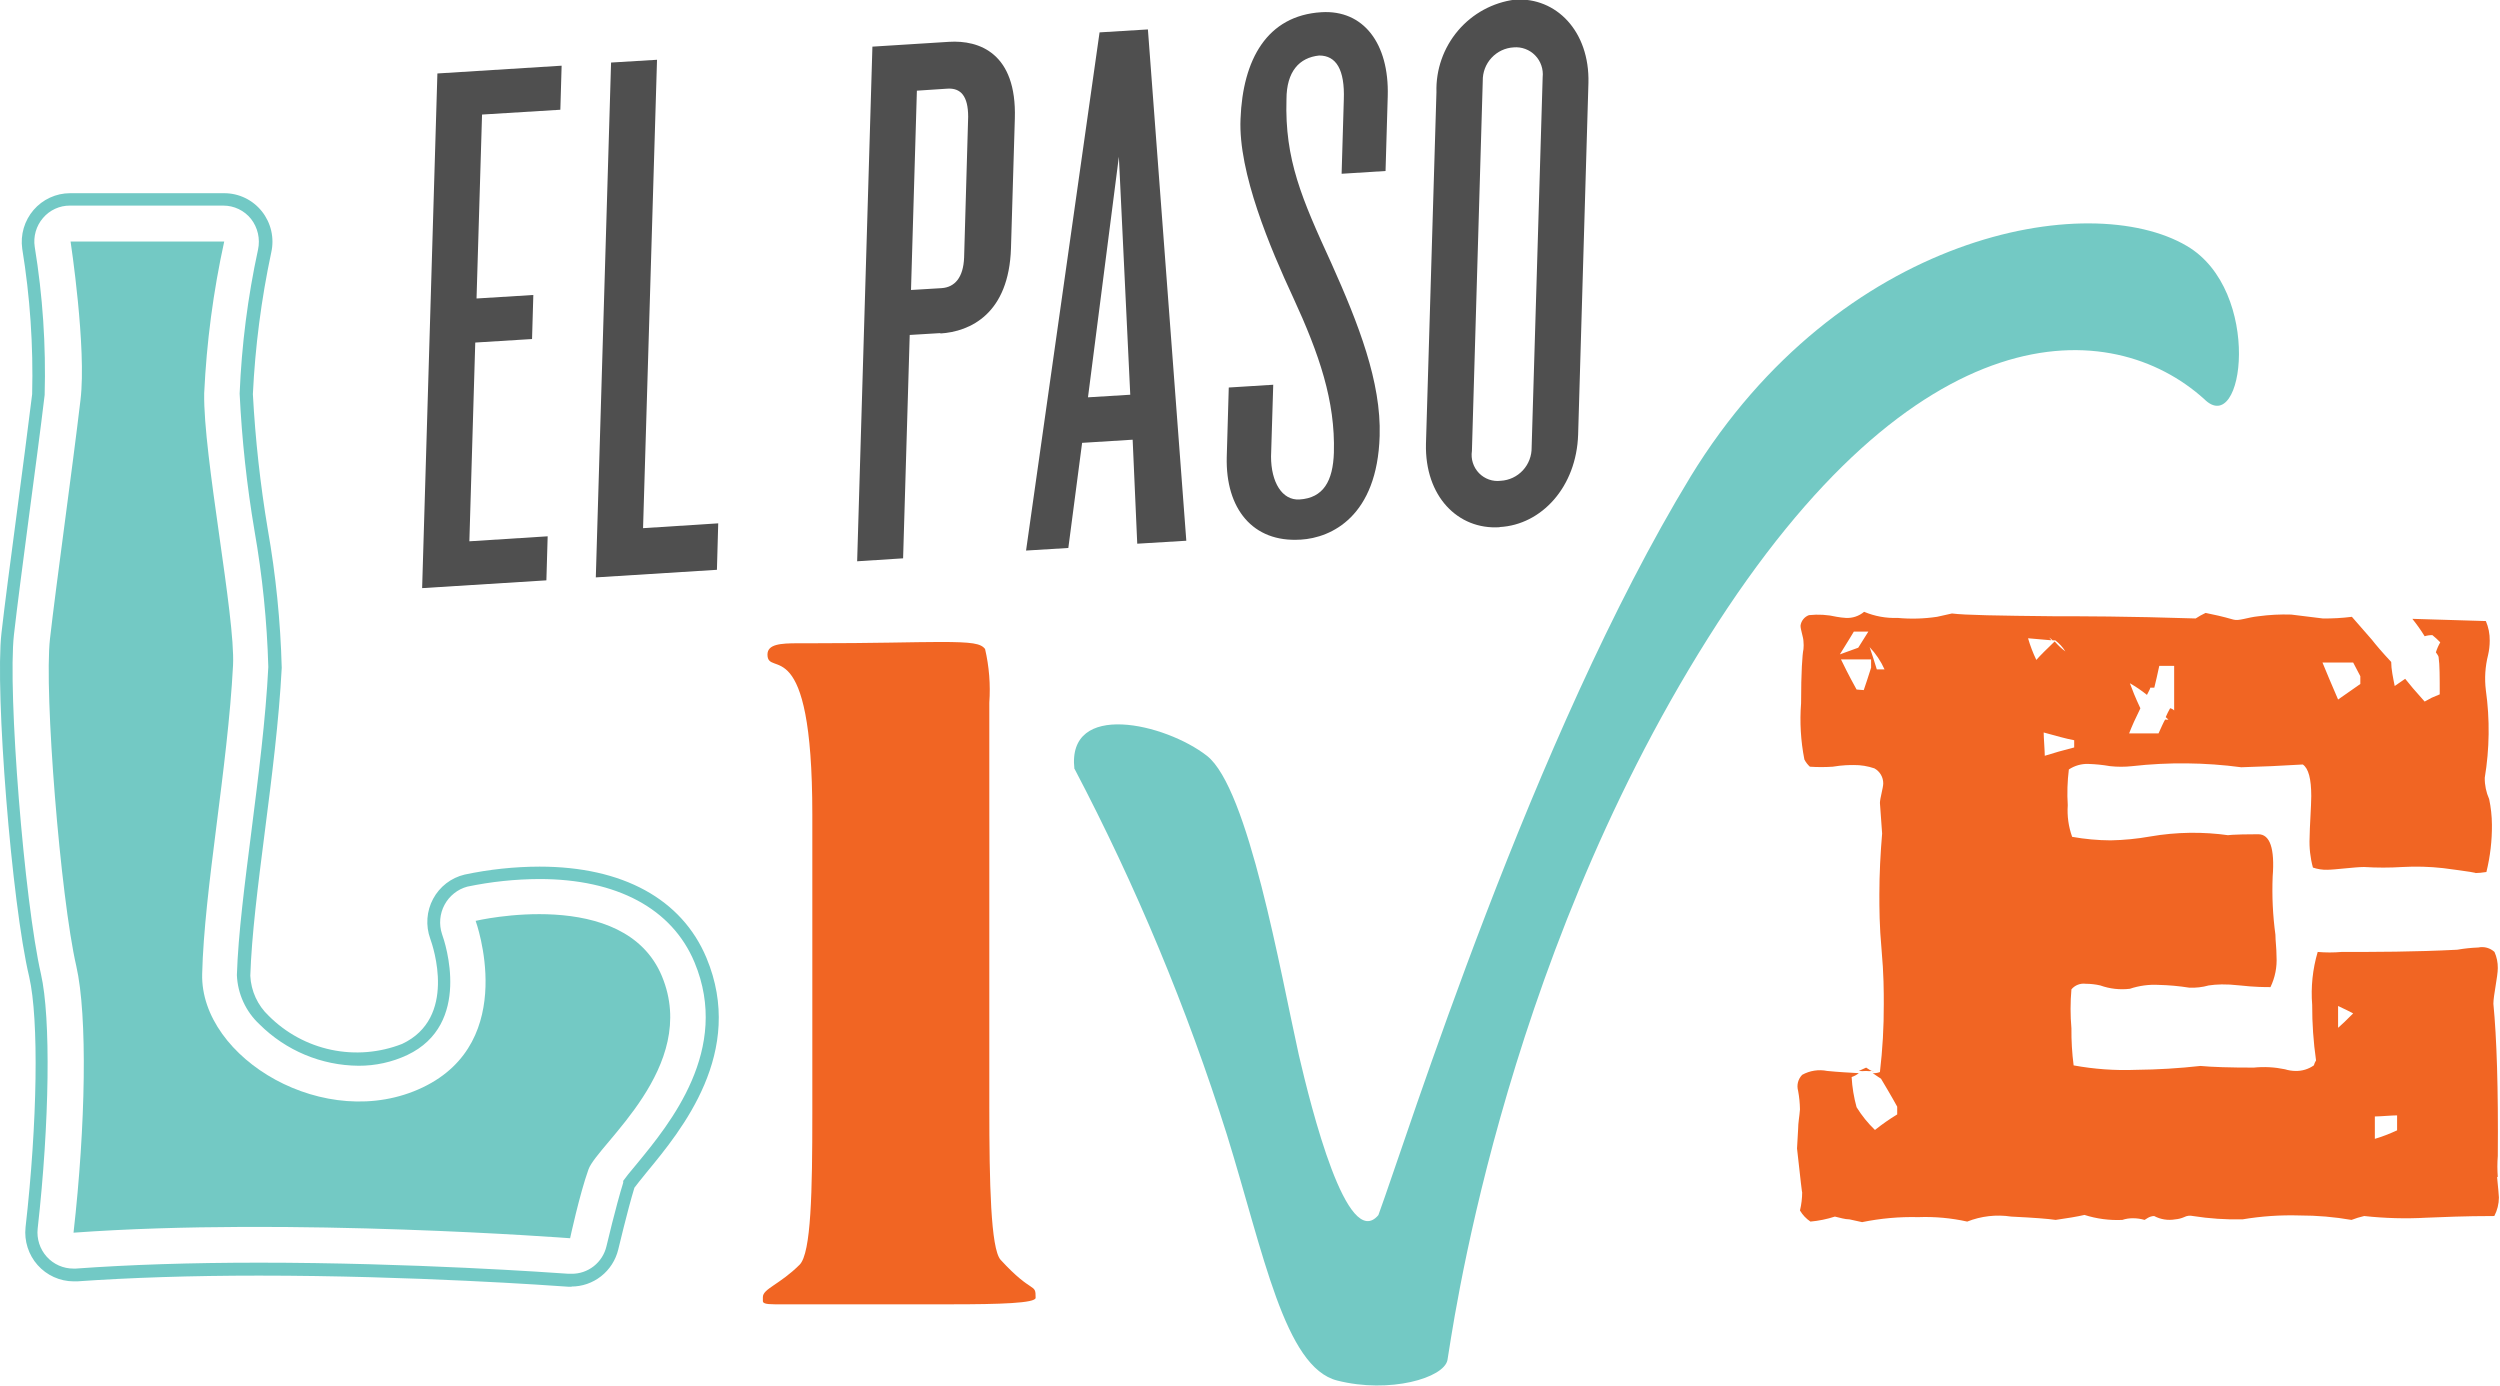 <svg width="166" height="92" viewBox="0 0 166 92" fill="none" xmlns="http://www.w3.org/2000/svg">
<g clip-path="url(#clip0_6_341)">
<path d="M71.352 51.056C75.438 58.834 78.824 66.964 81.469 75.35C83.909 83.226 85.3 90.784 88.79 91.668C92.281 92.553 95.881 91.496 96.112 90.304C96.344 89.112 99.481 64.499 113.404 42.381C127.328 20.263 140.251 21 146.353 26.493C149.001 29.159 150.258 19.292 145.206 16.331C138.726 12.509 122.166 15.446 112.257 31.642C101.738 48.943 93.464 75.399 91.524 80.683C89.45 83.14 87.07 73.605 86.24 70.041C85.02 64.561 82.896 52.334 80.138 50.184C77.38 48.034 70.827 46.498 71.34 51.056" fill="#73C9C4"/>
<path d="M4.65 16.036H14.888C14.162 19.35 13.717 22.721 13.558 26.112C13.485 30.241 15.633 40.944 15.474 44.175C15.12 50.995 13.558 59.068 13.424 64.671C13.29 70.275 21.637 75.276 28.068 72.204C34.499 69.132 31.582 61.145 31.582 61.145C31.582 61.145 41.467 58.81 43.956 64.831C46.446 70.852 39.673 75.977 39.075 77.648C38.477 79.319 37.855 82.219 37.855 82.219C37.855 82.219 19.306 80.806 4.882 81.85C5.687 74.748 5.821 67.461 5.065 64.143C4.015 59.584 2.917 45.957 3.32 42.406C3.722 38.855 4.796 31.199 5.345 26.554C5.76 23.126 4.686 16.036 4.686 16.036" fill="#73C9C4"/>
<path d="M17.145 83.841C27.396 83.841 36.67 84.504 37.744 84.578H37.939C38.477 84.587 39.001 84.41 39.425 84.077C39.849 83.744 40.148 83.274 40.27 82.747C40.27 82.747 40.892 80.105 41.381 78.532V78.409C41.515 78.213 41.808 77.844 42.296 77.267C44.48 74.612 48.532 69.685 46.115 63.897C44.627 60.334 40.966 58.368 35.816 58.368C34.209 58.375 32.606 58.544 31.032 58.872C30.711 58.958 30.411 59.11 30.151 59.318C29.89 59.526 29.674 59.785 29.517 60.079C29.359 60.373 29.263 60.697 29.234 61.031C29.205 61.364 29.244 61.7 29.348 62.017C29.568 62.62 31.349 68.014 27.042 70.054C26.029 70.529 24.925 70.772 23.808 70.766C21.343 70.748 18.982 69.761 17.23 68.014C16.32 67.168 15.78 65.992 15.729 64.745C15.815 62.03 16.254 58.663 16.706 55.099C17.157 51.536 17.645 47.726 17.816 44.286C17.73 41.257 17.424 38.238 16.901 35.254C16.39 32.238 16.06 29.193 15.912 26.137C16.043 22.92 16.451 19.721 17.133 16.576C17.209 16.223 17.207 15.857 17.127 15.504C17.047 15.152 16.891 14.821 16.669 14.537C16.448 14.259 16.167 14.036 15.848 13.883C15.529 13.73 15.18 13.651 14.826 13.652H4.649C4.308 13.649 3.971 13.721 3.661 13.863C3.351 14.005 3.076 14.214 2.855 14.475C2.631 14.735 2.465 15.042 2.371 15.373C2.276 15.704 2.254 16.052 2.306 16.392C2.836 19.64 3.057 22.932 2.965 26.223C2.696 28.496 2.294 31.482 1.915 34.357C1.537 37.233 1.134 40.304 0.927 42.135C0.5 45.92 1.61 59.83 2.721 64.684C3.38 67.584 3.294 74.514 2.501 81.58C2.465 81.915 2.5 82.255 2.603 82.576C2.706 82.897 2.876 83.193 3.101 83.444C3.325 83.694 3.6 83.894 3.907 84.03C4.214 84.166 4.546 84.236 4.881 84.234H5.027C8.578 83.976 12.654 83.841 17.23 83.841M37.976 85.438H37.732C36.707 85.365 27.42 84.701 17.194 84.701C12.679 84.701 8.652 84.836 5.125 85.082H4.881C4.43 85.079 3.986 84.982 3.575 84.795C3.165 84.609 2.797 84.338 2.497 84C2.197 83.662 1.971 83.264 1.833 82.832C1.695 82.401 1.648 81.945 1.696 81.494C2.489 74.526 2.587 67.694 1.94 64.868C0.768 59.965 -0.342 45.883 0.097 42.037C0.305 40.206 0.683 37.331 1.086 34.296C1.488 31.261 1.854 28.447 2.135 26.173C2.216 22.94 1.996 19.707 1.476 16.515C1.412 16.057 1.445 15.591 1.575 15.147C1.705 14.704 1.928 14.293 2.228 13.944C2.529 13.594 2.901 13.314 3.318 13.122C3.736 12.929 4.19 12.829 4.649 12.829H14.887C15.368 12.828 15.842 12.936 16.276 13.145C16.709 13.354 17.09 13.659 17.39 14.037C17.69 14.415 17.902 14.856 18.01 15.327C18.117 15.799 18.118 16.289 18.011 16.761C17.352 19.86 16.943 23.008 16.791 26.173C16.953 29.18 17.283 32.175 17.78 35.144C18.315 38.184 18.625 41.261 18.707 44.347C18.524 47.862 18.048 51.597 17.584 55.222C17.121 58.847 16.706 62.128 16.62 64.794C16.669 65.805 17.107 66.757 17.841 67.449C18.979 68.59 20.422 69.374 21.995 69.706C23.568 70.037 25.202 69.902 26.7 69.316C30.361 67.596 28.762 62.865 28.567 62.325C28.412 61.895 28.349 61.438 28.382 60.983C28.415 60.527 28.544 60.084 28.76 59.682C28.975 59.281 29.273 58.93 29.633 58.652C29.993 58.375 30.408 58.177 30.849 58.073C32.486 57.725 34.155 57.548 35.828 57.544C41.344 57.544 45.273 59.695 46.909 63.602C49.52 69.857 45.249 75.043 42.955 77.82C42.54 78.336 42.259 78.68 42.125 78.864C41.649 80.425 41.063 82.944 41.051 82.968C40.881 83.672 40.48 84.298 39.913 84.743C39.346 85.189 38.646 85.43 37.927 85.426" fill="#72C9C5"/>
<path d="M53.023 42.713H53.804C58.111 42.713 60.735 42.627 62.419 42.627C64.567 42.627 65.128 42.725 65.409 43.094C65.68 44.261 65.775 45.462 65.69 46.657V73.507C65.69 78.569 65.787 82.895 66.434 83.644C68.582 85.991 68.777 85.143 68.765 86.175C68.765 86.532 66.385 86.606 63.188 86.606C60.454 86.606 57.086 86.606 54.182 86.606H51.449C50.777 86.606 50.655 86.52 50.655 86.384C50.655 86.249 50.655 86.225 50.655 86.126C50.655 85.573 51.778 85.291 53.096 83.976C53.865 83.202 53.938 79.061 53.938 73.974V54.067C53.938 41.681 50.96 45.06 50.96 43.462C50.96 42.774 51.827 42.713 52.974 42.713" fill="#F16523"/>
<path d="M157.69 75.62C158.195 75.467 158.688 75.278 159.167 75.055V74.06C158.837 74.06 158.02 74.133 157.69 74.133V75.62ZM155.249 68.247C155.469 68.063 155.811 67.731 156.25 67.289C156.03 67.178 155.689 66.994 155.249 66.797V68.247ZM156.25 43.991C155.323 43.991 154.664 43.991 154.212 43.991C154.444 44.544 154.774 45.367 155.249 46.449L156.726 45.416V44.9L156.25 43.991ZM142.107 47.063C141.814 47.653 141.557 48.218 141.374 48.697H143.327C143.51 48.292 143.656 47.96 143.766 47.776C143.838 47.793 143.914 47.793 143.986 47.776C143.921 47.728 143.859 47.674 143.803 47.616C143.891 47.414 143.988 47.218 144.096 47.026C144.197 47.05 144.29 47.101 144.364 47.173C144.364 45.945 144.364 44.888 144.364 44.212H143.376C143.266 44.728 143.156 45.22 143.046 45.662H142.778C142.778 45.736 142.68 45.883 142.558 46.141C142.201 45.853 141.822 45.594 141.423 45.367C141.57 45.773 141.789 46.326 142.119 47.026M136.469 42.48C136.396 42.406 136.322 42.369 136.286 42.332H136.359C136.469 42.443 136.505 42.443 136.505 42.406C136.505 42.369 136.505 42.406 136.505 42.48M137.726 49.582V49.152C137.14 49.041 136.505 48.857 135.7 48.636C135.7 48.968 135.773 49.865 135.773 50.184C136.359 50 136.993 49.815 137.726 49.631M134.663 42.381C134.806 42.875 134.989 43.356 135.212 43.819C135.468 43.524 135.92 43.082 136.432 42.59C136.643 42.837 136.88 43.06 137.14 43.254C136.964 42.968 136.736 42.718 136.469 42.516C136.469 42.516 136.469 42.516 136.542 42.516H136.286C136.222 42.444 136.148 42.382 136.066 42.332C136.139 42.406 136.176 42.48 136.212 42.516L134.663 42.381ZM125.132 44.446C124.888 43.901 124.554 43.403 124.144 42.971C124.29 43.377 124.436 43.856 124.619 44.446H125.132ZM123.912 71.111C123.749 71.128 123.586 71.128 123.424 71.111L123.912 70.889C124.073 71.004 124.244 71.103 124.424 71.184C124.424 71.184 124.351 71.184 124.314 71.111C124.181 71.13 124.045 71.13 123.912 71.111ZM123.753 45.822C123.875 45.49 124.021 45.011 124.241 44.335V43.782C123.753 43.782 123.094 43.782 122.24 43.782C122.398 44.114 122.728 44.79 123.277 45.785L123.753 45.822ZM123.094 41.939C123.021 42.049 122.728 42.566 122.167 43.45L123.387 43.008C123.46 42.897 123.68 42.529 124.058 41.939H123.094ZM165.805 78.139C165.878 78.926 165.927 79.368 165.927 79.515C165.925 79.944 165.82 80.365 165.622 80.744C163.596 80.744 162.12 80.818 161.119 80.855C159.74 80.932 158.356 80.895 156.982 80.744C156.696 80.809 156.414 80.896 156.14 81.002C155.004 80.805 153.852 80.706 152.699 80.707C151.429 80.668 150.157 80.755 148.904 80.965C147.801 80.989 146.699 80.915 145.609 80.744C145.411 80.697 145.203 80.723 145.023 80.818C144.837 80.899 144.639 80.949 144.437 80.965C143.958 81.05 143.465 80.972 143.034 80.744C142.705 80.744 142.436 81.002 142.399 81.002C142.15 80.929 141.891 80.892 141.631 80.892C141.39 80.889 141.151 80.927 140.923 81.002C140.072 81.042 139.221 80.93 138.409 80.671C137.933 80.781 137.274 80.892 136.493 81.002C136.017 80.928 135.053 80.855 133.54 80.781C132.556 80.631 131.55 80.746 130.623 81.113C129.558 80.876 128.467 80.777 127.377 80.818C126.124 80.787 124.872 80.898 123.643 81.15L122.801 80.965C122.496 80.965 122.167 80.855 121.837 80.781C121.31 80.952 120.766 81.063 120.214 81.113C119.93 80.924 119.692 80.671 119.518 80.376C119.615 79.973 119.664 79.561 119.665 79.147C119.665 79.331 119.555 78.36 119.323 76.259L119.396 74.957C119.396 74.551 119.482 74.146 119.518 73.666C119.511 73.254 119.471 72.843 119.396 72.438C119.342 72.251 119.338 72.054 119.385 71.866C119.432 71.678 119.529 71.506 119.665 71.368C120.17 71.088 120.758 70.996 121.325 71.111C122.057 71.184 122.765 71.221 123.424 71.258C123.281 71.372 123.12 71.459 122.948 71.516C122.986 72.194 123.096 72.865 123.277 73.519C123.619 74.072 124.029 74.58 124.497 75.03C124.967 74.654 125.46 74.31 125.974 73.998V73.482C125.974 73.482 125.608 72.806 124.9 71.627C124.79 71.553 124.607 71.442 124.351 71.258C124.513 71.268 124.675 71.243 124.827 71.184C125.004 69.684 125.09 68.173 125.083 66.662C125.083 65.851 125.083 64.672 124.937 63.074C124.79 61.477 124.79 60.26 124.79 59.388C124.79 58.011 124.863 56.648 124.973 55.345L124.827 53.318C124.827 53.01 125.047 52.31 125.047 52.015C125.047 51.811 124.993 51.611 124.89 51.436C124.787 51.261 124.638 51.117 124.461 51.02C124.021 50.869 123.559 50.794 123.094 50.798C122.838 50.798 122.35 50.798 121.691 50.909C121.187 50.943 120.681 50.943 120.177 50.909C120.027 50.773 119.903 50.611 119.811 50.43C119.569 49.201 119.495 47.944 119.592 46.694C119.592 44.618 119.677 43.438 119.75 43.106C119.768 42.935 119.768 42.762 119.75 42.59C119.75 42.332 119.555 41.816 119.555 41.546C119.575 41.388 119.638 41.239 119.738 41.116C119.837 40.992 119.968 40.898 120.116 40.845C120.733 40.779 121.355 40.816 121.959 40.956C122.157 40.992 122.357 41.017 122.557 41.029C123 41.056 123.437 40.911 123.777 40.624C124.48 40.92 125.238 41.058 125.998 41.029C126.873 41.111 127.754 41.086 128.622 40.956L129.611 40.735C130.465 40.845 132.722 40.882 136.371 40.919C138.104 40.919 141.252 40.919 145.792 41.066C146.002 40.928 146.223 40.804 146.451 40.698L147.305 40.882C147.598 40.956 147.928 41.029 148.294 41.14C148.66 41.251 149.221 40.993 149.965 40.919C150.685 40.822 151.412 40.785 152.138 40.808L154.237 41.066C154.881 41.074 155.525 41.037 156.165 40.956L157.495 42.48C157.751 42.811 158.19 43.327 158.776 43.954C158.776 44.433 158.898 44.998 159.008 45.551L159.704 45.072C159.96 45.404 160.399 45.92 160.997 46.584L161.473 46.326L161.998 46.105C161.998 44.962 161.998 44.138 161.925 43.647C161.925 43.536 161.803 43.426 161.742 43.315C161.814 43.084 161.912 42.861 162.034 42.651C161.87 42.481 161.694 42.321 161.51 42.172C161.336 42.17 161.163 42.195 160.997 42.246C160.749 41.844 160.476 41.458 160.18 41.091L165.061 41.238C165.237 41.649 165.324 42.093 165.317 42.541C165.317 42.864 165.28 43.185 165.207 43.499C165.015 44.262 164.965 45.053 165.061 45.834C165.331 47.764 165.306 49.724 164.988 51.646C164.982 52.133 165.082 52.615 165.28 53.059C165.398 53.617 165.459 54.185 165.464 54.755C165.473 55.815 165.35 56.872 165.097 57.901C164.839 57.944 164.578 57.968 164.316 57.975C164.609 57.975 163.914 57.864 162.217 57.643C161.322 57.544 160.42 57.519 159.521 57.569C158.671 57.622 157.819 57.622 156.97 57.569C156.384 57.569 155.018 57.753 154.529 57.753C154.206 57.761 153.884 57.712 153.578 57.606C153.4 56.954 153.326 56.278 153.358 55.603C153.358 55.013 153.468 53.465 153.468 52.863C153.468 51.72 153.285 51.02 152.906 50.762L150.844 50.872L148.818 50.946C146.418 50.627 143.988 50.602 141.582 50.872C141.091 50.926 140.596 50.926 140.105 50.872C139.629 50.789 139.148 50.74 138.665 50.725C138.207 50.709 137.754 50.838 137.372 51.093C137.274 51.88 137.249 52.674 137.299 53.465C137.25 54.178 137.349 54.894 137.591 55.566C138.433 55.717 139.287 55.795 140.142 55.8C141.026 55.783 141.907 55.697 142.778 55.542C144.512 55.242 146.283 55.217 148.025 55.468C147.659 55.468 148.281 55.394 149.953 55.394C150.722 55.394 151.052 56.328 150.905 58.208C150.853 59.497 150.914 60.788 151.088 62.066C151.088 62.472 151.161 62.951 151.161 63.504C151.203 64.208 151.065 64.91 150.759 65.544C150.393 65.544 149.721 65.544 148.733 65.433C147.744 65.323 147.171 65.36 146.658 65.433C146.238 65.551 145.801 65.601 145.365 65.581C144.694 65.475 144.018 65.413 143.339 65.397C142.69 65.361 142.04 65.448 141.423 65.655C140.76 65.734 140.088 65.659 139.459 65.433C139.142 65.36 138.819 65.323 138.494 65.323C138.318 65.299 138.138 65.32 137.972 65.385C137.805 65.449 137.658 65.555 137.543 65.692C137.467 66.554 137.467 67.422 137.543 68.284C137.535 69.106 137.584 69.927 137.689 70.742C139.053 70.992 140.44 71.091 141.826 71.037C143.257 71.023 144.687 70.937 146.109 70.779C146.878 70.852 148.062 70.889 149.648 70.889C150.341 70.819 151.041 70.857 151.723 71C151.948 71.07 152.182 71.108 152.418 71.111C152.854 71.122 153.281 70.993 153.639 70.742C153.672 70.625 153.721 70.513 153.785 70.41C153.611 69.189 153.525 67.957 153.529 66.724C153.434 65.54 153.558 64.348 153.895 63.209C154.423 63.255 154.953 63.255 155.481 63.209C157.739 63.209 160.289 63.209 163.157 63.062C163.621 62.981 164.09 62.932 164.56 62.914C164.75 62.874 164.946 62.88 165.133 62.931C165.319 62.983 165.491 63.078 165.634 63.209C165.784 63.545 165.859 63.91 165.854 64.278C165.854 64.844 165.561 66.097 165.561 66.65C165.781 68.911 165.891 72.278 165.854 76.763C165.817 77.229 165.817 77.698 165.854 78.164" fill="#F16523"/>
<path d="M28.03 39.051L29.043 4.878L37.292 4.362L37.207 7.287L32.008 7.606L31.642 19.82L35.413 19.587L35.328 22.512L31.557 22.745L31.166 35.942L36.365 35.611L36.28 38.535L28.03 39.051Z" fill="#4F4F4F"/>
<path d="M39.562 38.339L40.575 4.153L43.626 3.969L42.699 35.07L47.69 34.75L47.604 37.835L39.562 38.339Z" fill="#4F4F4F"/>
<path d="M64.286 7.754C64.286 6.365 63.785 5.837 62.919 5.886L60.881 6.021L60.491 19.255L62.529 19.132C63.395 19.071 63.968 18.432 64.017 17.093L64.286 7.754ZM62.443 22.118L60.405 22.241L59.966 37.073L56.915 37.269L57.928 3.097L63.017 2.777C65.006 2.654 67.52 3.514 67.385 7.877L67.129 16.478C66.995 20.84 64.42 22.02 62.443 22.143" fill="#4F4F4F"/>
<path d="M74.293 10.408L72.242 26.382L75.049 26.21L74.293 10.408ZM75.513 36.102L75.208 29.196L71.852 29.405L70.937 36.385L68.13 36.557L73.011 2.15L76.221 1.954L78.771 35.905L75.513 36.102Z" fill="#4F4F4F"/>
<path d="M86.337 35.832C83.189 36.028 81.371 33.78 81.456 30.351L81.59 25.731L84.543 25.547L84.397 30.314C84.397 32.01 85.129 33.239 86.288 33.165C87.875 33.067 88.51 31.936 88.57 30.056C88.668 26.616 87.594 23.507 85.874 19.771C84.348 16.491 82.213 11.452 82.371 7.901C82.518 3.957 84.129 1.032 87.741 0.811C90.535 0.639 92.244 2.888 92.146 6.377L92 11.354L89.083 11.538L89.229 6.623C89.303 4.608 88.717 3.686 87.594 3.686C86.276 3.822 85.422 4.743 85.422 6.599C85.3 10.592 86.435 13.185 88.4 17.474C90.206 21.504 91.719 25.362 91.609 28.951C91.45 34.283 88.412 35.709 86.374 35.832" fill="#4F4F4F"/>
<path d="M102.433 5.124C102.461 4.861 102.431 4.594 102.344 4.344C102.258 4.093 102.118 3.865 101.933 3.676C101.749 3.487 101.525 3.341 101.278 3.25C101.031 3.158 100.767 3.122 100.505 3.146C99.944 3.177 99.417 3.427 99.035 3.842C98.652 4.256 98.445 4.804 98.455 5.37L97.735 29.946C97.695 30.21 97.717 30.481 97.798 30.736C97.88 30.991 98.019 31.223 98.204 31.415C98.39 31.606 98.617 31.752 98.868 31.84C99.119 31.929 99.387 31.957 99.651 31.924C100.212 31.892 100.739 31.643 101.121 31.228C101.503 30.814 101.711 30.266 101.701 29.7L102.433 5.124ZM99.565 35.008C96.807 35.181 94.599 32.956 94.684 29.467L95.38 6.119C95.337 4.627 95.847 3.172 96.81 2.037C97.772 0.901 99.12 0.167 100.59 -0.025C103.336 -0.197 105.557 2.077 105.472 5.505L104.788 28.852C104.678 32.342 102.348 34.849 99.578 34.996" fill="#4F4F4F"/>
</g>
<defs>
<clipPath id="clip0_6_341">
<rect width="166" height="92" fill="white"/>
</clipPath>
</defs>
</svg>
